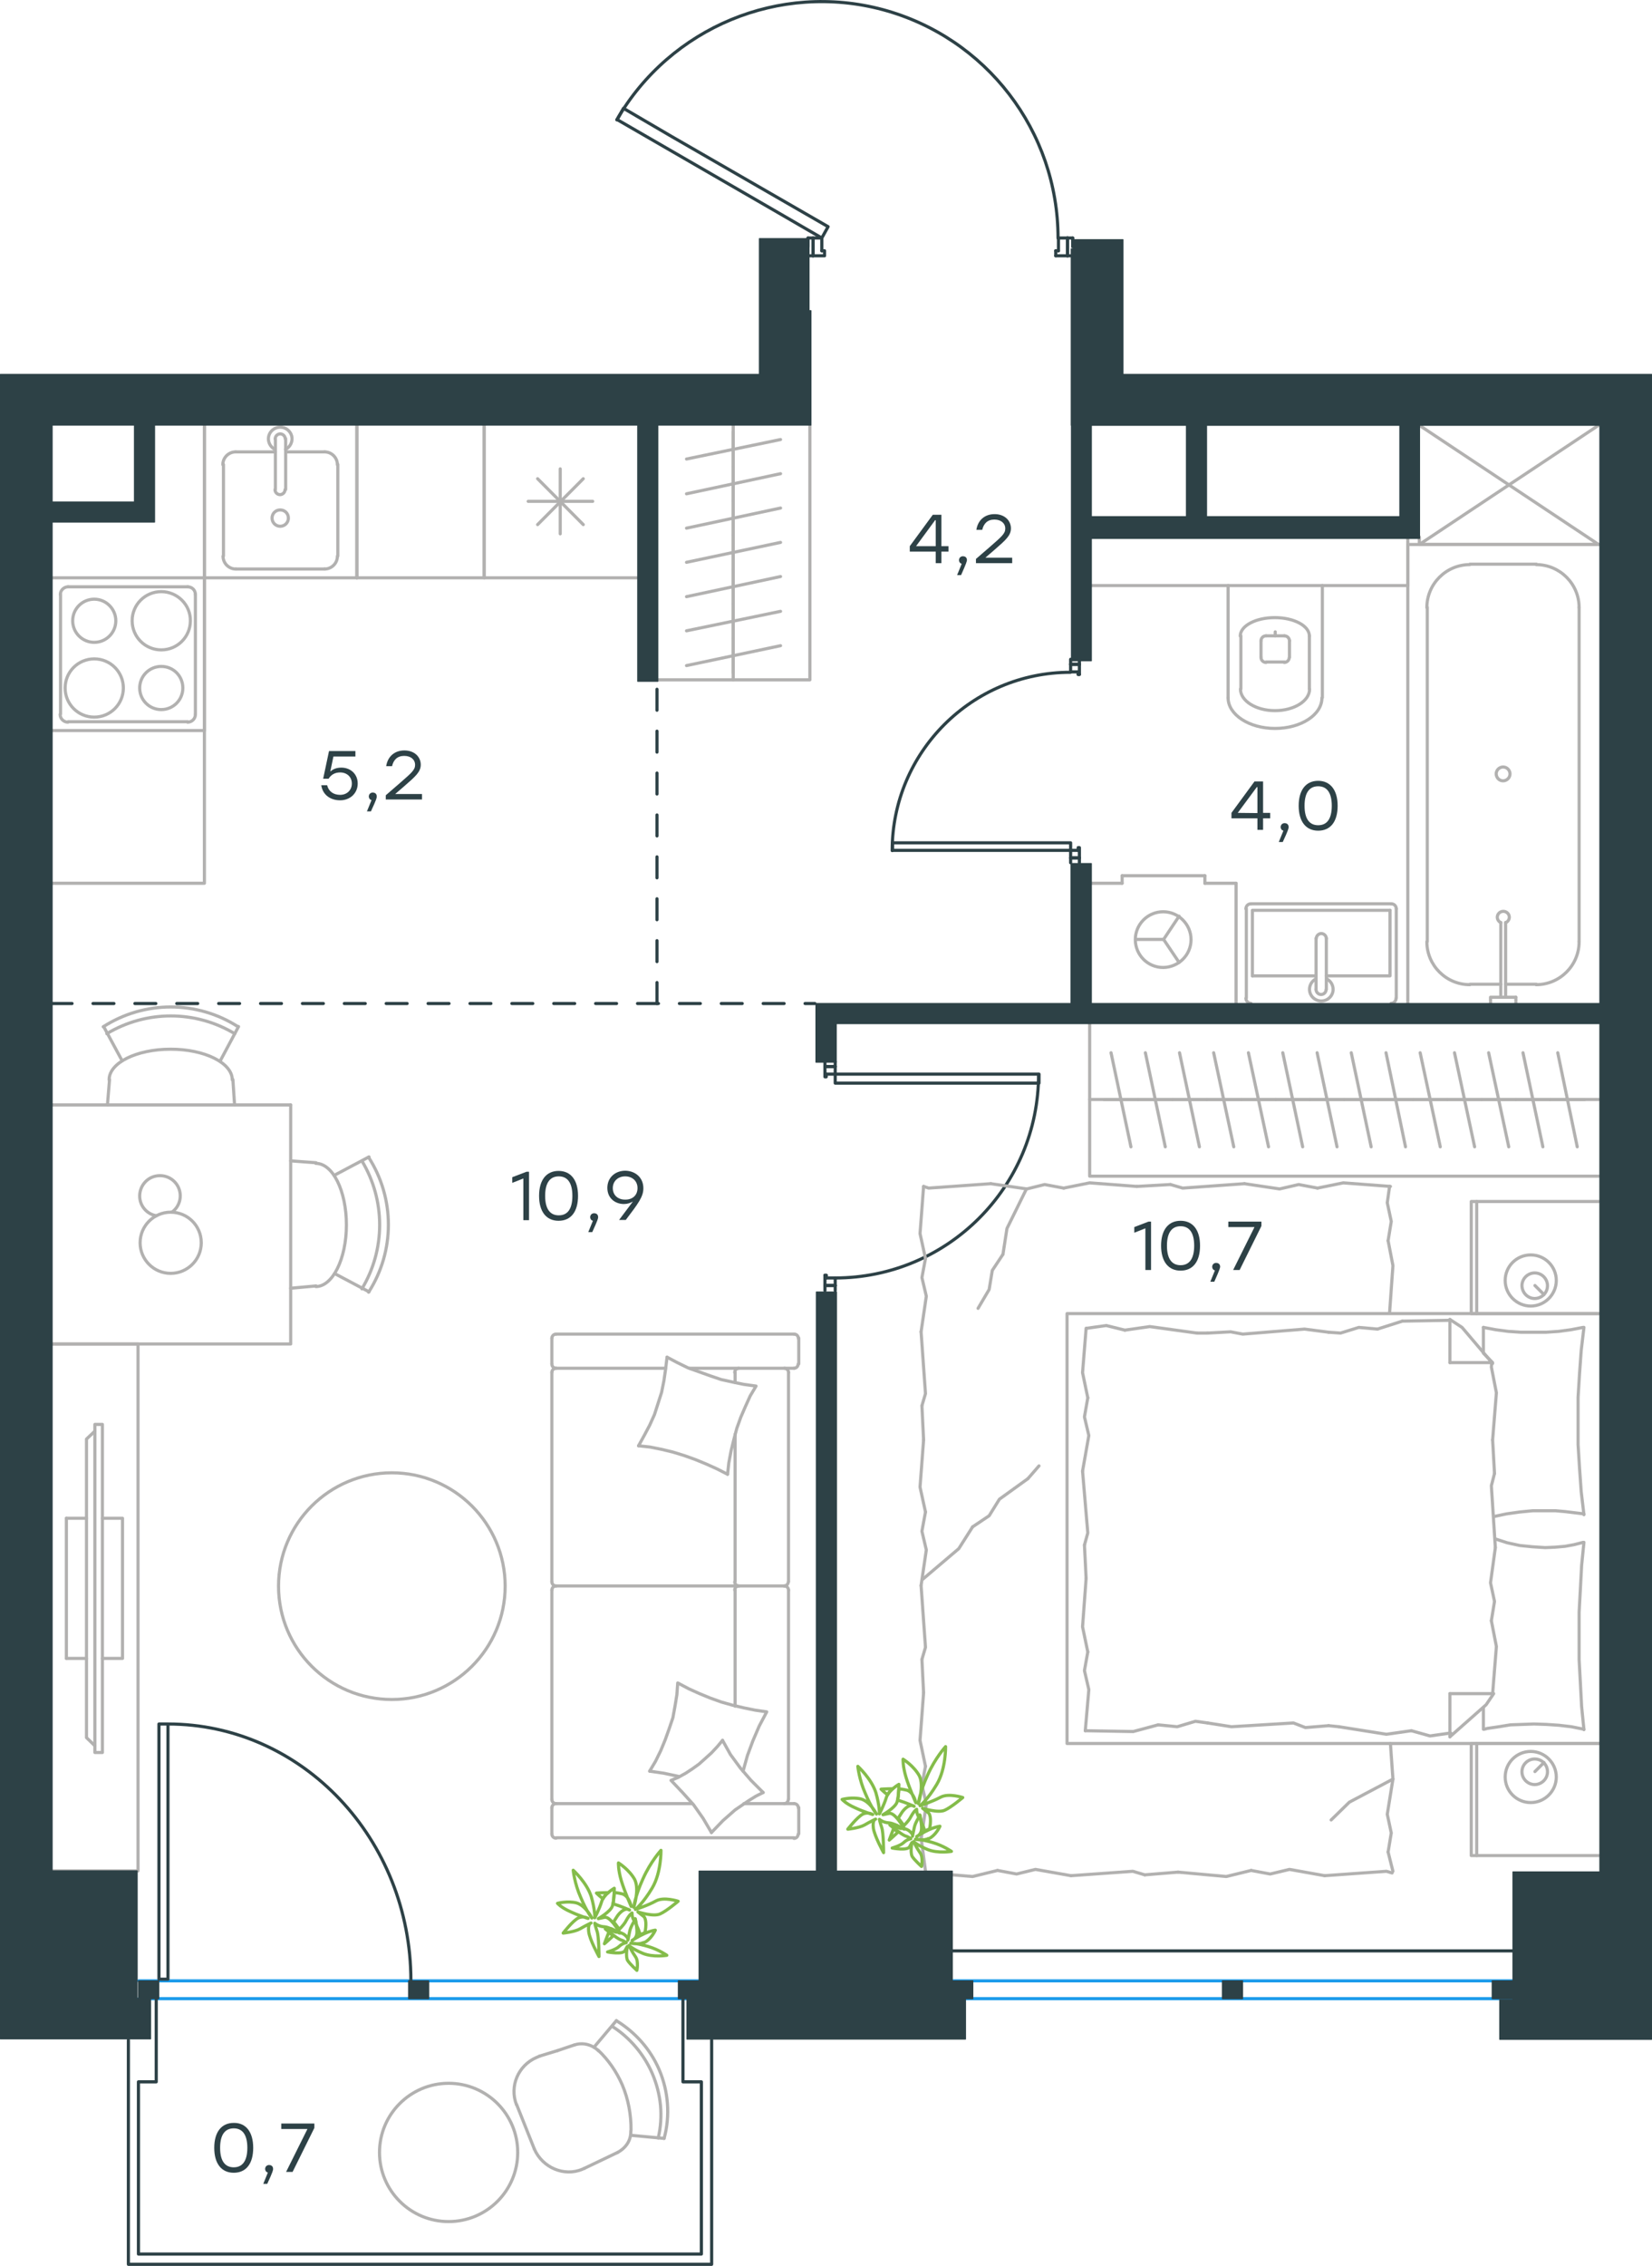 <?xml version="1.0" encoding="utf-8"?>
<!-- Generator: Adobe Illustrator 26.5.0, SVG Export Plug-In . SVG Version: 6.00 Build 0)  -->
<svg version="1.1" id="Слой_1" xmlns="http://www.w3.org/2000/svg" xmlns:xlink="http://www.w3.org/1999/xlink" x="0px" y="0px"
	 viewBox="0 0 788.8 1081.5" style="enable-background:new 0 0 788.8 1081.5;" xml:space="preserve">
<style type="text/css">
	.st0{fill:none;stroke:#2D4146;stroke-width:1.5;stroke-linecap:round;stroke-linejoin:round;stroke-miterlimit:22.926;}
	.st1{fill:none;stroke:#B2B1B0;stroke-width:1.5;stroke-linecap:round;stroke-linejoin:round;stroke-miterlimit:10;}
	.st2{fill:none;stroke:#1D9CEB;stroke-width:1.5;stroke-linecap:round;stroke-linejoin:round;stroke-miterlimit:22.926;}
	
		.st3{fill:none;stroke:#2D4146;stroke-width:1.5;stroke-linecap:round;stroke-linejoin:round;stroke-miterlimit:22.926;stroke-dasharray:10;}
	
		.st4{fill-rule:evenodd;clip-rule:evenodd;fill:#2D4146;stroke:#2D4146;stroke-width:0.5;stroke-linecap:round;stroke-linejoin:round;stroke-miterlimit:10;}
	.st5{fill:#2D4146;}
	.st6{fill:none;stroke:#84BC4A;stroke-width:1.5;stroke-linecap:round;stroke-linejoin:round;stroke-miterlimit:22.926;}
	.st7{fill:none;stroke:#B2B1B0;stroke-width:1.5;stroke-linecap:round;stroke-linejoin:round;stroke-miterlimit:22.926;}
</style>
<line class="st0" x1="511.2" y1="317.1" x2="511.2" y2="314.7"/>
<polyline class="st0" points="511.2,411.8 511.2,409.5 511.2,405.9 "/>
<line class="st0" x1="511.2" y1="320.7" x2="511.2" y2="317.1"/>
<path class="st0" d="M511.1,320.9c-47,0-85.1,38.1-85.1,85.1"/>
<line class="st0" x1="515.4" y1="317.1" x2="515.4" y2="321.9"/>
<line class="st0" x1="515.4" y1="409.5" x2="515.4" y2="411.8"/>
<line class="st0" x1="511.2" y1="405.9" x2="514.8" y2="405.9"/>
<polyline class="st0" points="515.4,409.5 515.4,404.6 514.8,404.6 514.8,405.9 "/>
<line class="st0" x1="514.8" y1="320.7" x2="514.8" y2="321.9"/>
<line class="st0" x1="515.4" y1="314.7" x2="515.4" y2="317.1"/>
<line class="st0" x1="511.2" y1="320.7" x2="514.8" y2="320.7"/>
<line class="st0" x1="514.8" y1="321.9" x2="515.4" y2="321.9"/>
<line class="st0" x1="511.2" y1="409.5" x2="515.4" y2="409.5"/>
<line class="st0" x1="511.2" y1="317.1" x2="515.4" y2="317.1"/>
<line class="st0" x1="511.2" y1="409.5" x2="515.4" y2="409.5"/>
<line class="st0" x1="511.2" y1="317.1" x2="515.4" y2="317.1"/>
<polygon class="st0" points="426.2,405.9 426.2,402.3 452.7,402.3 511.2,402.3 511.2,405.9 484.4,405.9 "/>
<line class="st0" x1="398.8" y1="613.6" x2="398.8" y2="616"/>
<polyline class="st0" points="398.8,506.8 398.8,509.1 398.8,512.7 "/>
<line class="st0" x1="398.8" y1="610" x2="398.8" y2="613.6"/>
<path class="st0" d="M398.7,610c53.7,0,97.2-43.5,97.2-97.2"/>
<line class="st0" x1="393.9" y1="613.6" x2="393.9" y2="608.7"/>
<line class="st0" x1="393.9" y1="509.1" x2="393.9" y2="506.8"/>
<line class="st0" x1="398.8" y1="512.7" x2="394.5" y2="512.7"/>
<polyline class="st0" points="393.9,509.1 393.9,514 394.5,514 394.5,512.7 "/>
<line class="st0" x1="394.5" y1="610" x2="394.5" y2="608.7"/>
<line class="st0" x1="393.9" y1="616" x2="393.9" y2="613.6"/>
<line class="st0" x1="398.8" y1="610" x2="394.5" y2="610"/>
<line class="st0" x1="394.5" y1="608.7" x2="393.9" y2="608.7"/>
<line class="st0" x1="398.8" y1="509.1" x2="393.9" y2="509.1"/>
<line class="st0" x1="398.8" y1="613.6" x2="393.9" y2="613.6"/>
<line class="st0" x1="398.8" y1="509.1" x2="393.9" y2="509.1"/>
<line class="st0" x1="398.8" y1="613.6" x2="393.9" y2="613.6"/>
<polygon class="st0" points="496.1,512.7 496.1,517 469.3,517 398.8,517 398.8,512.7 425.6,512.7 "/>
<line class="st0" x1="509.7" y1="113.6" x2="512.2" y2="113.6"/>
<polyline class="st0" points="385.8,113.6 388.2,113.6 392.4,113.6 "/>
<line class="st0" x1="505.4" y1="113.6" x2="509.7" y2="113.6"/>
<path class="st0" d="M505.2,113.7c0-51.1-34.3-95.8-83.7-109.1c-49.3-13.2-101.4,8.4-127,52.6"/>
<line class="st0" x1="509.7" y1="122.1" x2="504.1" y2="122.1"/>
<line class="st0" x1="388.2" y1="122.1" x2="385.8" y2="122.1"/>
<line class="st0" x1="392.4" y1="113.6" x2="392.4" y2="119.7"/>
<polyline class="st0" points="388.2,122.1 393.7,122.1 393.7,119.7 392.4,119.7 "/>
<polyline class="st0" points="385.8,113.6 385.8,114.2 385.8,117.8 "/>
<line class="st0" x1="505.4" y1="119.7" x2="504.1" y2="119.7"/>
<line class="st0" x1="511.2" y1="122.1" x2="509.7" y2="122.1"/>
<polyline class="st0" points="512.2,113.6 512.2,114.2 512.2,117.8 "/>
<line class="st0" x1="505.4" y1="113.6" x2="505.4" y2="119.7"/>
<line class="st0" x1="504.1" y1="119.7" x2="504.1" y2="122.1"/>
<line class="st0" x1="388.2" y1="113.6" x2="388.2" y2="122.1"/>
<line class="st0" x1="509.7" y1="113.6" x2="509.7" y2="122.1"/>
<line class="st0" x1="388.2" y1="113.6" x2="388.2" y2="122.1"/>
<line class="st0" x1="509.7" y1="113.6" x2="509.7" y2="122.1"/>
<polygon class="st0" points="294.7,57.1 297.7,51.7 320.6,65.1 395.4,108.2 392.4,113.6 369.3,100.2 "/>
<line class="st1" x1="692.3" y1="630.2" x2="669.6" y2="630.6"/>
<polyline class="st1" points="490.1,567.5 480.8,586.4 478.9,598.7 "/>
<polyline class="st1" points="478.9,598.7 473.8,606.4 472.3,615.5 467,624.5 "/>
<polyline class="st1" points="665.1,849.2 644.3,860.2 635.6,868.7 "/>
<polyline class="st1" points="440.6,753.8 457.8,739.2 464.4,728.8 "/>
<line class="st1" x1="490.8" y1="705.8" x2="496.1" y2="699.7"/>
<polyline class="st1" points="464.4,728.8 472.3,723.5 477.2,715.6 490.8,705.8 "/>
<line class="st1" x1="665.1" y1="893.2" x2="662.8" y2="884"/>
<line class="st1" x1="665.1" y1="849.2" x2="663.9" y2="832.2"/>
<polyline class="st1" points="662.8,884 664.3,874.9 662.4,866 665.1,849.2 "/>
<polyline class="st1" points="562.5,893.6 585.5,895.7 597.4,892.8 "/>
<polyline class="st1" points="632.5,895.3 662,893.2 664.7,894 "/>
<polyline class="st1" points="597.4,892.8 606.5,894.5 615.7,892.3 632.5,895.3 "/>
<polyline class="st1" points="454.7,894.9 464.4,895.7 476.3,892.8 "/>
<polyline class="st1" points="511.4,895.3 540.9,893.2 546.6,894.9 "/>
<polyline class="st1" points="476.3,892.8 485.4,894.5 494.4,892.3 511.4,895.3 "/>
<line class="st1" x1="546.6" y1="894.9" x2="562.5" y2="893.6"/>
<polyline class="st1" points="441,808 439.3,830.7 441.9,843.1 "/>
<polyline class="st1" points="441.9,843.1 440.2,852 442.3,861.1 439.8,877.9 "/>
<line class="st1" x1="439.8" y1="877.2" x2="441.9" y2="893"/>
<polyline class="st1" points="441,687.3 439.3,709.8 441.9,721.7 "/>
<polyline class="st1" points="439.8,756.8 441.9,786.3 440.2,792.1 "/>
<polyline class="st1" points="441.9,721.7 440.2,730.9 442.3,739.8 439.8,756.8 "/>
<line class="st1" x1="440.2" y1="792.1" x2="441" y2="808"/>
<polyline class="st1" points="441,566.3 439.3,588.8 441.9,600.7 "/>
<polyline class="st1" points="439.8,635.7 441.9,665.2 440.2,671 "/>
<polyline class="st1" points="441.9,600.7 440.2,609.8 442.3,618.7 439.8,635.7 "/>
<line class="st1" x1="440.2" y1="671" x2="441" y2="687.3"/>
<polyline class="st1" points="542.8,566.3 520.3,564.6 507.9,567.1 "/>
<polyline class="st1" points="473.1,565 443.4,567.1 441,566.3 "/>
<polyline class="st1" points="507.9,567.1 498.8,565.4 490.3,567.5 473.1,565 "/>
<polyline class="st1" points="663.9,566.3 641.4,564.6 629.1,567.1 "/>
<polyline class="st1" points="594.2,565 564.7,567.1 558.9,565.4 "/>
<polyline class="st1" points="629.1,567.1 620.1,565.4 611,567.5 594.2,565 "/>
<line class="st1" x1="558.9" y1="565.4" x2="542.8" y2="566.3"/>
<polyline class="st1" points="663.5,626.6 665.1,604.1 662.8,592.2 "/>
<polyline class="st1" points="662.8,592.2 664.3,583 662.4,574.1 663.5,566.3 "/>
<polyline class="st1" points="712.7,687.3 714.5,664.8 712.1,652.5 712.3,650.4 "/>
<polyline class="st1" points="712.7,808.4 714.5,785.9 712.1,773.6 "/>
<polyline class="st1" points="714,738.7 712.1,709.2 713.6,703.3 "/>
<polyline class="st1" points="712.1,773.6 713.6,764.4 711.7,755.5 714,738.7 "/>
<line class="st1" x1="713.6" y1="703.3" x2="712.7" y2="687.3"/>
<polyline class="st1" points="708.3,633.6 714.2,634.7 720.2,635.5 726.1,635.9 732.1,635.9 738.2,635.9 744.2,635.5 750.1,634.7 
	755.9,633.6 "/>
<polyline class="st1" points="756.3,633.6 755,644.6 754.2,655.7 753.5,667 753.5,678.4 753.5,689.5 754.2,700.7 755,712 756.3,723 
	"/>
<polyline class="st1" points="639.3,824.2 662,827.8 673.9,826.1 "/>
<polyline class="st1" points="673.9,826.1 682.8,828.6 691.9,827.3 692.8,827.3 "/>
<line class="st1" x1="634.4" y1="823.7" x2="639.3" y2="824.2"/>
<polyline class="st1" points="576.6,822.4 588,824.2 617.6,822.4 623.3,824.6 634.4,823.7 "/>
<polyline class="st1" points="518.2,826.1 541.1,826.5 553,823.3 "/>
<polyline class="st1" points="553,823.3 562.1,824.2 570.8,821.6 576.6,822.4 "/>
<polyline class="st1" points="571.5,636.3 549,633.2 537.1,634.9 "/>
<polyline class="st1" points="537.1,634.9 528.2,632.7 519,634 "/>
<line class="st1" x1="576.6" y1="636.3" x2="571.5" y2="636.3"/>
<polyline class="st1" points="634.4,635.9 622.9,634.4 593.4,636.8 587.6,635.7 576.6,636.3 "/>
<line class="st1" x1="669.6" y1="630.6" x2="657.7" y2="634.4"/>
<polyline class="st1" points="657.7,634.4 648.8,633.6 640.1,636.3 634.4,635.9 "/>
<polyline class="st1" points="756.3,722.6 747.2,721.5 742.7,721.1 738.2,721.1 731.9,721.1 725.7,721.7 719.3,722.6 713.2,723.9 
	"/>
<polyline class="st1" points="756.3,825.4 750.3,824.2 744.4,823.5 738.4,823.1 732.5,822.9 726.8,823.1 721.2,823.3 715.7,824.2 
	710.2,825 708.7,825.4 "/>
<polyline class="st1" points="713.8,734.5 719.7,736.4 725.7,737.7 731.6,738.3 737.8,738.7 742.5,738.5 747.2,738.1 751.6,737.3 
	755.9,736.2 "/>
<polyline class="st1" points="756.3,736.2 755.2,747.2 754.6,758.5 754,769.6 754,781 754,792.1 754.6,803.3 755.2,814.6 
	756.3,825.6 "/>
<polyline class="st1" points="518.6,753.4 516.9,776.5 519.4,788.5 "/>
<polyline class="st1" points="519.4,788.5 517.8,797.4 519.9,806.5 518.2,826.1 "/>
<polyline class="st1" points="518.6,634 516.9,655.2 519.4,667.2 "/>
<polyline class="st1" points="516.9,702.2 519.4,731.7 517.8,737.5 "/>
<polyline class="st1" points="519.4,667.2 517.8,676.3 519.9,685.2 516.9,702.2 "/>
<line class="st1" x1="517.8" y1="737.5" x2="518.6" y2="753.4"/>
<line class="st1" x1="692.3" y1="829" x2="692.3" y2="808.4"/>
<polyline class="st1" points="712.7,650.8 698.1,633.6 692.3,629.8 "/>
<line class="st1" x1="712.7" y1="808.4" x2="692.3" y2="808.4"/>
<line class="st1" x1="708.3" y1="633.6" x2="708.3" y2="645.5"/>
<polyline class="st1" points="692.3,829 709.6,813.7 713.2,808.4 "/>
<line class="st1" x1="692.3" y1="629.8" x2="692.3" y2="650.4"/>
<polyline class="st1" points="708.3,645.9 712.7,650.4 692.3,650.4 "/>
<line class="st1" x1="708.3" y1="815" x2="708.3" y2="825.4"/>
<polyline class="st1" points="763.3,627 509.5,627 509.5,832.2 763.3,832.2 "/>
<line class="st1" x1="756.7" y1="524.8" x2="740.1" y2="524.8"/>
<line class="st1" x1="743.8" y1="502.5" x2="753.1" y2="547.4"/>
<line class="st1" x1="740.1" y1="524.8" x2="723.8" y2="524.8"/>
<line class="st1" x1="727.2" y1="502.5" x2="736.7" y2="547.4"/>
<line class="st1" x1="723.8" y1="524.8" x2="707.4" y2="524.8"/>
<line class="st1" x1="710.8" y1="502.5" x2="720.4" y2="547.4"/>
<line class="st1" x1="707.4" y1="524.8" x2="691.1" y2="524.8"/>
<line class="st1" x1="694.5" y1="502.5" x2="704.1" y2="547.4"/>
<line class="st1" x1="691.1" y1="524.8" x2="674.7" y2="524.8"/>
<line class="st1" x1="678.1" y1="502.5" x2="687.7" y2="547.4"/>
<line class="st1" x1="674.7" y1="524.8" x2="658.2" y2="524.8"/>
<line class="st1" x1="661.8" y1="502.5" x2="671.1" y2="547.4"/>
<line class="st1" x1="658.2" y1="524.8" x2="641.8" y2="524.8"/>
<line class="st1" x1="645.2" y1="502.5" x2="654.7" y2="547.4"/>
<line class="st1" x1="641.8" y1="524.8" x2="625.4" y2="524.8"/>
<line class="st1" x1="628.9" y1="502.5" x2="638.4" y2="547.4"/>
<line class="st1" x1="763.3" y1="524.8" x2="520.3" y2="524.8"/>
<line class="st1" x1="625.4" y1="524.8" x2="609.1" y2="524.8"/>
<line class="st1" x1="612.5" y1="502.5" x2="622" y2="547.4"/>
<line class="st1" x1="609.1" y1="524.8" x2="592.7" y2="524.8"/>
<line class="st1" x1="596.1" y1="502.5" x2="605.7" y2="547.4"/>
<line class="st1" x1="592.7" y1="524.8" x2="576.2" y2="524.8"/>
<line class="st1" x1="579.5" y1="502.5" x2="589.1" y2="547.4"/>
<line class="st1" x1="576.2" y1="524.8" x2="559.8" y2="524.8"/>
<line class="st1" x1="563.2" y1="502.5" x2="572.7" y2="547.4"/>
<line class="st1" x1="559.8" y1="524.8" x2="543.4" y2="524.8"/>
<line class="st1" x1="546.9" y1="502.5" x2="556.4" y2="547.4"/>
<line class="st1" x1="543.4" y1="524.8" x2="527.1" y2="524.8"/>
<line class="st1" x1="530.5" y1="502.5" x2="540" y2="547.4"/>
<polyline class="st1" points="520.3,488.5 520.3,561.4 763.3,561.4 "/>
<line class="st1" x1="256.7" y1="250.4" x2="278.5" y2="228.5"/>
<line class="st1" x1="256.7" y1="228.5" x2="278.5" y2="250.4"/>
<line class="st1" x1="267.5" y1="254.8" x2="267.5" y2="223.8"/>
<line class="st1" x1="252.2" y1="239.3" x2="283" y2="239.3"/>
<polyline class="st1" points="231.2,203 231.2,275.8 304,275.8 "/>
<path class="st1" d="M45,314.5c-7.7,0-13.9,6.2-13.9,13.9c0,7.7,6.2,13.9,13.9,13.9c7.7,0,13.9-6.2,13.9-13.9
	C58.9,320.7,52.7,314.5,45,314.5"/>
<path class="st1" d="M45,286c-5.7,0-10.3,4.6-10.3,10.3c0,5.7,4.6,10.3,10.3,10.3c5.7,0,10.3-4.6,10.3-10.3
	C55.3,290.7,50.7,286,45,286"/>
<path class="st1" d="M77,282.4c-7.7,0-13.9,6.2-13.9,13.9c0,7.7,6.2,13.9,13.9,13.9c7.7,0,13.9-6.2,13.9-13.9
	C91,288.7,84.7,282.4,77,282.4"/>
<path class="st1" d="M77,318.1c-5.7,0-10.3,4.6-10.3,10.3c0,5.7,4.6,10.3,10.3,10.3c5.7,0,10.3-4.6,10.3-10.3
	C87.3,322.7,82.8,318.1,77,318.1"/>
<path class="st1" d="M32.5,280.1c-2,0-3.7,1.7-3.7,3.7"/>
<path class="st1" d="M28.7,341c0,2,1.7,3.7,3.7,3.7"/>
<path class="st1" d="M93.3,283.8c0-2.1-1.6-3.7-3.7-3.7"/>
<path class="st1" d="M89.6,344.7c2.1,0,3.7-1.7,3.7-3.7"/>
<line class="st1" x1="28.9" y1="283.7" x2="28.9" y2="340.8"/>
<line class="st1" x1="89.7" y1="280.1" x2="32.5" y2="280.1"/>
<line class="st1" x1="93.3" y1="340.8" x2="93.3" y2="283.7"/>
<line class="st1" x1="32.5" y1="344.5" x2="89.7" y2="344.5"/>
<line class="st1" x1="97.6" y1="275.8" x2="24.7" y2="275.8"/>
<polyline class="st1" points="24.7,348.7 97.6,348.7 97.6,275.8 "/>
<polyline class="st1" points="24.7,421.6 97.6,421.6 97.6,203 "/>
<line class="st1" x1="155.1" y1="215.7" x2="136.4" y2="215.7"/>
<path class="st1" d="M137.7,247.3c0-2.2-1.7-3.9-3.9-3.9c-2.2,0-3.9,1.7-3.9,3.9c0,2.2,1.8,3.9,3.9,3.9
	C136,251.2,137.7,249.4,137.7,247.3"/>
<path class="st1" d="M131.3,233.7c0,1.3,1.1,2.4,2.4,2.4c1.3,0,2.4-1.1,2.4-2.4"/>
<line class="st1" x1="136.4" y1="209.4" x2="136.4" y2="233.6"/>
<path class="st1" d="M136.2,209.5c0-1.3-1.1-2.4-2.4-2.4c-1.3,0-2.4,1.1-2.4,2.4"/>
<line class="st1" x1="131.5" y1="209.4" x2="131.5" y2="233.6"/>
<path class="st1" d="M136.3,214.5c2.3-1.1,3.6-3.8,3-6.3c-0.6-2.5-2.9-4.3-5.5-4.3s-4.9,1.8-5.5,4.3c-0.6,2.5,0.7,5.2,3,6.3"/>
<path class="st1" d="M161.1,221.8c0-3.3-2.7-6.1-6.1-6.1"/>
<path class="st1" d="M112.5,215.7c-3.3,0-6.1,2.7-6.1,6.1"/>
<path class="st1" d="M155,271.6c3.3,0,6.1-2.7,6.1-6.1"/>
<path class="st1" d="M106.5,265.5c0,3.3,2.7,6.1,6.1,6.1"/>
<line class="st1" x1="161.3" y1="221.7" x2="161.3" y2="265.4"/>
<line class="st1" x1="155.1" y1="271.6" x2="112.6" y2="271.6"/>
<line class="st1" x1="106.7" y1="265.4" x2="106.7" y2="221.7"/>
<line class="st1" x1="112.6" y1="215.7" x2="131.5" y2="215.7"/>
<polyline class="st1" points="170.4,203 170.4,275.8 97.6,275.8 97.6,203 "/>
<line class="st1" x1="350.1" y1="206.2" x2="350.1" y2="222.8"/>
<line class="st1" x1="327.8" y1="219.1" x2="372.7" y2="209.8"/>
<line class="st1" x1="350.1" y1="203" x2="350.1" y2="324.5"/>
<line class="st1" x1="350.1" y1="222.8" x2="350.1" y2="239.1"/>
<line class="st1" x1="327.8" y1="235.7" x2="372.7" y2="226.1"/>
<line class="st1" x1="350.1" y1="239.1" x2="350.1" y2="255.5"/>
<line class="st1" x1="327.8" y1="252.1" x2="372.7" y2="242.5"/>
<line class="st1" x1="350.1" y1="255.5" x2="350.1" y2="271.8"/>
<line class="st1" x1="327.8" y1="268.4" x2="372.7" y2="258.9"/>
<line class="st1" x1="350.1" y1="271.8" x2="350.1" y2="288.2"/>
<line class="st1" x1="327.8" y1="284.8" x2="372.7" y2="275.2"/>
<line class="st1" x1="350.1" y1="288.2" x2="350.1" y2="304.7"/>
<line class="st1" x1="327.8" y1="301.1" x2="372.7" y2="291.8"/>
<line class="st1" x1="350.1" y1="304.7" x2="350.1" y2="321.1"/>
<line class="st1" x1="327.8" y1="317.7" x2="372.7" y2="308.2"/>
<polyline class="st1" points="313.8,324.5 386.7,324.5 386.7,203 "/>
<line class="st1" x1="628.4" y1="465.8" x2="598" y2="465.8"/>
<polyline class="st1" points="633.3,465.8 663.7,465.8 663.7,434.5 "/>
<polyline class="st1" points="663.7,434.5 598,434.5 598,465.8 "/>
<path class="st1" d="M597.3,431.4c-1.4,0-2.4,1.1-2.4,2.4"/>
<path class="st1" d="M666.7,433.8c0-1.4-1.1-2.4-2.4-2.4"/>
<path class="st1" d="M594.9,476.5c0,1.3,1.1,2.4,2.4,2.4"/>
<path class="st1" d="M664.2,478.9c1.3,0,2.4-1.1,2.4-2.4"/>
<path class="st1" d="M633.3,448c0-1.3-1.1-2.4-2.4-2.4c-1.3,0-2.4,1.1-2.4,2.4"/>
<line class="st1" x1="628.4" y1="472.2" x2="628.4" y2="447.9"/>
<path class="st1" d="M628.4,472.3c0,1.3,1.1,2.4,2.4,2.4c1.3,0,2.4-1.1,2.4-2.4"/>
<line class="st1" x1="633.3" y1="472.2" x2="633.3" y2="447.9"/>
<path class="st1" d="M628.4,467.2c-2.3,1.1-3.6,3.8-3,6.3c0.6,2.5,2.9,4.3,5.5,4.3c2.6,0,4.9-1.8,5.5-4.3c0.6-2.5-0.7-5.2-3-6.3"/>
<line class="st1" x1="595.1" y1="476.4" x2="595.1" y2="433.7"/>
<line class="st1" x1="597.4" y1="431.4" x2="664.3" y2="431.4"/>
<line class="st1" x1="666.7" y1="433.7" x2="666.7" y2="476.4"/>
<line class="st1" x1="608.9" y1="303.5" x2="608.9" y2="301.6"/>
<path class="st1" d="M613.2,316.2c1.3,0,2.4-1.1,2.4-2.4"/>
<path class="st1" d="M602.1,313.8c0,1.3,1.1,2.4,2.4,2.4"/>
<path class="st1" d="M615.7,305.9c0-1.3-1.1-2.4-2.4-2.4"/>
<path class="st1" d="M604.5,303.5c-1.4,0-2.4,1.1-2.4,2.4"/>
<line class="st1" x1="615.7" y1="305.8" x2="615.7" y2="313.7"/>
<line class="st1" x1="613.3" y1="316" x2="604.6" y2="316"/>
<line class="st1" x1="602.1" y1="313.7" x2="602.1" y2="305.8"/>
<line class="st1" x1="604.6" y1="303.5" x2="613.3" y2="303.5"/>
<path class="st1" d="M625.2,303.6c0-4.9-7.4-8.8-16.5-8.8c-9.1,0-16.5,3.9-16.5,8.8"/>
<line class="st1" x1="625.2" y1="328.8" x2="625.2" y2="303.5"/>
<path class="st1" d="M592.3,328.9c0,5.7,7.4,10.3,16.5,10.3c9.1,0,16.5-4.6,16.5-10.3"/>
<line class="st1" x1="592.5" y1="328.8" x2="592.5" y2="303.5"/>
<path class="st1" d="M586.4,333.1c0,8,10,14.6,22.4,14.6c12.4,0,22.4-6.5,22.4-14.6"/>
<line class="st1" x1="631.4" y1="333" x2="631.4" y2="279.5"/>
<line class="st1" x1="586.4" y1="333" x2="586.4" y2="279.5"/>
<polyline class="st1" points="672.2,256.3 672.2,279.5 520.9,279.5 "/>
<line class="st1" x1="701.9" y1="469.8" x2="716.6" y2="469.8"/>
<path class="st1" d="M719,440.4c1.2-0.6,1.9-1.9,1.6-3.2c-0.3-1.3-1.5-2.2-2.8-2.2c-1.3,0-2.5,0.9-2.8,2.2c-0.3,1.3,0.4,2.6,1.6,3.2
	"/>
<line class="st1" x1="716.6" y1="476" x2="716.6" y2="440.3"/>
<line class="st1" x1="718.9" y1="476" x2="718.9" y2="440.3"/>
<line class="st1" x1="723.8" y1="476" x2="723.8" y2="478.7"/>
<polyline class="st1" points="723.8,476 711.7,476 711.7,478.7 "/>
<path class="st1" d="M717.7,372.7c1.8,0,3.3-1.5,3.3-3.3c0-1.8-1.5-3.3-3.3-3.3c-1.8,0-3.3,1.5-3.3,3.3
	C714.5,371.3,715.9,372.7,717.7,372.7"/>
<path class="st1" d="M681.3,449.5c0,11.3,9.2,20.5,20.5,20.5"/>
<path class="st1" d="M733.5,470c11.3,0,20.5-9.2,20.5-20.5"/>
<path class="st1" d="M701.8,269.5c-11.3,0-20.5,9.2-20.5,20.5"/>
<path class="st1" d="M754,290c0-11.3-9.2-20.5-20.5-20.5"/>
<line class="st1" x1="733.6" y1="469.8" x2="718.9" y2="469.8"/>
<line class="st1" x1="681.5" y1="449.4" x2="681.5" y2="289.9"/>
<line class="st1" x1="701.9" y1="269.3" x2="733.6" y2="269.3"/>
<line class="st1" x1="754" y1="289.9" x2="754" y2="449.4"/>
<polyline class="st1" points="672.2,478.7 672.2,259.9 763.3,259.9 "/>
<line class="st1" x1="575.3" y1="421.6" x2="575.3" y2="418"/>
<line class="st1" x1="535.8" y1="421.6" x2="535.8" y2="418"/>
<line class="st1" x1="590.2" y1="421.6" x2="575.3" y2="421.6"/>
<line class="st1" x1="520.9" y1="421.6" x2="535.8" y2="421.6"/>
<polyline class="st1" points="563,459.4 555.6,448.4 563,437.3 "/>
<line class="st1" x1="555.6" y1="448.4" x2="542.2" y2="448.4"/>
<path class="st1" d="M568.7,448.5c0-7.3-6-13.3-13.3-13.3c-7.4,0-13.3,6-13.3,13.3c0,7.3,5.9,13.3,13.3,13.3
	C562.8,461.7,568.7,455.8,568.7,448.5"/>
<line class="st1" x1="590.2" y1="478.7" x2="590.2" y2="421.6"/>
<line class="st1" x1="575.3" y1="418" x2="535.8" y2="418"/>
<line class="st1" x1="170.4" y1="275.8" x2="170.4" y2="203"/>
<polyline class="st1" points="231.2,203 231.2,275.8 170.4,275.8 "/>
<line class="st1" x1="732.9" y1="613.6" x2="737.2" y2="617.9"/>
<path class="st1" d="M730.9,623.4c6.7,0,12.2-5.5,12.2-12.2c0-6.8-5.5-12.2-12.2-12.2c-6.8,0-12.2,5.5-12.2,12.2
	C718.7,617.9,724.2,623.4,730.9,623.4"/>
<path class="st1" d="M732.8,619.8c3.3,0,6.1-2.7,6.1-6.1c0-3.3-2.7-6.1-6.1-6.1c-3.3,0-6.1,2.7-6.1,6.1
	C726.8,617.1,729.5,619.8,732.8,619.8"/>
<line class="st1" x1="705.1" y1="573.5" x2="705.1" y2="627"/>
<polyline class="st1" points="763.3,573.5 702.5,573.5 702.5,627 763.3,627 "/>
<line class="st1" x1="732.9" y1="845.6" x2="737.2" y2="841.3"/>
<path class="st1" d="M730.9,836c-6.8,0-12.2,5.5-12.2,12.2c0,6.8,5.5,12.2,12.2,12.2c6.7,0,12.2-5.5,12.2-12.2
	C743.1,841.5,737.6,836,730.9,836"/>
<path class="st1" d="M732.8,839.6c-3.3,0-6.1,2.7-6.1,6.1c0,3.3,2.7,6.1,6.1,6.1c3.3,0,6.1-2.7,6.1-6.1
	C738.9,842.3,736.2,839.6,732.8,839.6"/>
<line class="st1" x1="705.1" y1="885.7" x2="705.1" y2="832.2"/>
<polyline class="st1" points="763.3,885.7 702.5,885.7 702.5,832.2 763.3,832.2 "/>
<line class="st1" x1="329.3" y1="653.1" x2="379.2" y2="653.1"/>
<line class="st1" x1="351" y1="754.9" x2="351" y2="684.6"/>
<line class="st1" x1="355.2" y1="860.9" x2="379.2" y2="860.9"/>
<polyline class="st1" points="364.4,855.6 361,857.3 357.6,859.4 351,863.9 345.2,869 339.7,874.7 "/>
<polyline class="st1" points="324,847.9 317,846.4 310.2,845.4 "/>
<polyline class="st1" points="345,830.7 346.9,834.1 348.8,837.5 353.5,843.9 358.6,849.8 364.4,855.6 "/>
<polyline class="st1" points="318.5,647.8 323.4,650.4 328.5,652.9 333.8,654.8 339.1,656.7 344.4,658.5 349.9,659.7 355.2,660.8 
	361,661.6 358.2,666.3 355.9,671.4 353.7,676.5 351.8,681.8 350.4,687.1 349.1,692.4 348,698.2 347.4,703.7 "/>
<polyline class="st1" points="310.2,845.4 313,840.7 315.5,835.6 317.6,830.5 319.5,825.2 321.3,819.9 322.3,814.4 323.2,808.9 
	323.6,803.3 "/>
<polyline class="st1" points="324,803.5 328.9,806.1 334,808.4 339.1,810.5 344.4,812.4 349.7,813.9 355.2,815.2 360.6,816.3 
	366.1,817.1 362.5,823.9 359.5,830.9 356.9,837.9 354.8,845.4 "/>
<polyline class="st1" points="304.9,690.1 307.6,685.2 310.2,680.3 312.5,675.2 314.2,669.9 315.9,664.6 317,659.1 317.8,653.6 
	318.5,647.8 "/>
<polyline class="st1" points="339.7,874.7 335.7,867.9 331.2,861.5 325.9,855.6 320.4,849.8 323.8,848.4 327.4,846.4 330.6,844.3 
	333.8,842 336.7,839.4 339.7,836.7 342.5,833.7 345,830.7 "/>
<polyline class="st1" points="347.4,703.7 342.3,701.1 337.2,698.8 332.1,696.7 326.8,694.8 321.3,693.1 315.9,691.8 310.4,690.7 
	304.9,690.1 "/>
<path class="st1" d="M352.8,757c-1.1,0-2,0.9-2,2"/>
<line class="st1" x1="351" y1="758.9" x2="351" y2="814.4"/>
<path class="st1" d="M352.8,653.1c-1.1,0-2,0.9-2,2"/>
<path class="st1" d="M350.8,755c0,1.1,0.9,2,2,2"/>
<line class="st1" x1="351" y1="659.9" x2="351" y2="655"/>
<path class="st1" d="M374.4,860.9c1.1,0,2-0.9,2-2"/>
<path class="st1" d="M263.5,858.9c0,1.1,0.9,2,2,2"/>
<path class="st1" d="M376.5,759c0-1.1-0.9-2-2-2"/>
<path class="st1" d="M265.5,757c-1.1,0-2,0.9-2,2"/>
<line class="st1" x1="376.5" y1="758.9" x2="376.5" y2="858.8"/>
<line class="st1" x1="263.5" y1="858.8" x2="263.5" y2="758.9"/>
<path class="st1" d="M376.5,655.1c0-1.1-0.9-2-2-2"/>
<path class="st1" d="M265.5,653.1c-1.1,0-2,0.9-2,2"/>
<path class="st1" d="M379.1,653.1c1.1,0,2-0.9,2-2"/>
<path class="st1" d="M374.4,757c1.1,0,2-0.9,2-2"/>
<path class="st1" d="M263.5,755c0,1.1,0.9,2,2,2"/>
<path class="st1" d="M263.5,875.4c0,1.1,0.9,2,2,2"/>
<path class="st1" d="M265.5,860.9c-1.1,0-2,0.9-2,2"/>
<path class="st1" d="M379.1,877.5c1.1,0,2-0.9,2-2"/>
<path class="st1" d="M381.2,862.9c0-1.1-0.9-2-2-2"/>
<path class="st1" d="M381.2,638.8c0-1.1-0.9-2-2-2"/>
<path class="st1" d="M263.5,651.1c0,1.1,0.9,2,2,2"/>
<path class="st1" d="M265.5,636.8c-1.1,0-2,0.9-2,2"/>
<line class="st1" x1="376.5" y1="754.9" x2="376.5" y2="655"/>
<line class="st1" x1="265.6" y1="757" x2="374.6" y2="757"/>
<line class="st1" x1="263.5" y1="655" x2="263.5" y2="754.9"/>
<line class="st1" x1="379.2" y1="877.2" x2="265.6" y2="877.2"/>
<line class="st1" x1="263.5" y1="875.3" x2="263.5" y2="862.8"/>
<line class="st1" x1="265.6" y1="860.9" x2="330.6" y2="860.9"/>
<line class="st1" x1="381.4" y1="862.8" x2="381.4" y2="875.3"/>
<line class="st1" x1="317.8" y1="653.1" x2="265.6" y2="653.1"/>
<line class="st1" x1="263.5" y1="651" x2="263.5" y2="638.7"/>
<line class="st1" x1="265.6" y1="636.8" x2="379.2" y2="636.8"/>
<line class="st1" x1="381.4" y1="638.7" x2="381.4" y2="651"/>
<polyline class="st1" points="24.7,893 65.9,893 65.9,641.5 24.7,641.5 "/>
<line class="st1" x1="31.7" y1="724.7" x2="41.3" y2="724.7"/>
<line class="st1" x1="31.7" y1="791.6" x2="41.3" y2="791.6"/>
<polyline class="st1" points="45.3,833.3 41.3,829.4 41.3,686.9 45.3,683.1 "/>
<rect x="45.3" y="679.9" class="st1" width="3.6" height="156.6"/>
<polyline class="st1" points="48.9,791.6 58.5,791.6 58.5,724.7 48.9,724.7 "/>
<line class="st1" x1="31.7" y1="724.7" x2="31.7" y2="791.6"/>
<path class="st1" d="M241.2,757.1c0-29.8-24.2-54.1-54.1-54.1c-29.9,0-54.1,24.2-54.1,54.1c0,29.9,24.2,54.1,54.1,54.1
	C216.9,811.2,241.2,787,241.2,757.1"/>
<path class="st1" d="M112.1,493.4c-18.8-11.3-42.3-11.3-61.1,0"/>
<path class="st1" d="M113.7,490.1c-19.6-12.6-44.8-12.6-64.4,0"/>
<line class="st1" x1="105.2" y1="506.3" x2="113.9" y2="490"/>
<line class="st1" x1="58.3" y1="506.3" x2="49.5" y2="490"/>
<line class="st1" x1="52.3" y1="515.3" x2="51.3" y2="527.4"/>
<line class="st1" x1="111.2" y1="515.3" x2="112" y2="527.4"/>
<path class="st1" d="M110.9,515.4c0-8-13.1-14.6-29.4-14.6c-16.3,0-29.4,6.5-29.4,14.6"/>
<path class="st1" d="M172.8,615.2c11.3-18.8,11.3-42.3,0-61.1"/>
<path class="st1" d="M176,616.8c12.6-19.6,12.6-44.8,0-64.4"/>
<line class="st1" x1="159.8" y1="607.9" x2="176.2" y2="616.6"/>
<line class="st1" x1="159.8" y1="560.9" x2="176.2" y2="552.2"/>
<line class="st1" x1="150.9" y1="555" x2="138.8" y2="554.1"/>
<line class="st1" x1="150.9" y1="613.8" x2="138.8" y2="614.9"/>
<path class="st1" d="M150.8,614.1c8,0,14.6-13.2,14.6-29.4c0-16.3-6.5-29.4-14.6-29.4"/>
<path class="st1" d="M82.1,578.6c3.7-2.7,5-7.6,3.1-11.8c-1.9-4.2-6.5-6.4-11-5.4c-4.5,1-7.6,5.1-7.5,9.7c0.1,4.6,3.5,8.5,8,9.2"/>
<path class="st1" d="M81.5,578.6c-8,0-14.6,6.5-14.6,14.6c0,8,6.5,14.6,14.6,14.6c8,0,14.6-6.5,14.6-14.6
	C96.1,585.1,89.6,578.6,81.5,578.6"/>
<line class="st1" x1="138.8" y1="527.4" x2="24.7" y2="527.4"/>
<polyline class="st1" points="24.7,641.5 138.8,641.5 138.8,527.4 "/>
<line class="st1" x1="763.3" y1="203" x2="677.7" y2="259.9"/>
<line class="st1" x1="677.7" y1="203" x2="763.3" y2="259.9"/>
<polyline class="st1" points="763.3,259.9 677.7,259.9 677.7,256.3 "/>
<line class="st2" x1="722.3" y1="954" x2="454.9" y2="954"/>
<line class="st2" x1="722.3" y1="945.5" x2="455" y2="945.5"/>
<line class="st2" x1="333.7" y1="954" x2="66.3" y2="954"/>
<line class="st2" x1="333.5" y1="945.5" x2="66.3" y2="945.5"/>
<line class="st3" x1="24.4" y1="479" x2="389.1" y2="479"/>
<line class="st3" x1="313.7" y1="479" x2="313.7" y2="324.6"/>
<rect x="712.5" y="945.5" class="st4" width="9.6" height="8.5"/>
<polygon class="st4" points="454.9,953.9 454.7,953.9 454.7,893.1 399.4,893.1 399.4,616.7 389.8,616.7 389.8,893.1 333.8,893.1 
	333.8,953.9 333.4,953.9 333.4,945.5 323.9,945.5 323.9,954 328,954 328,967 328,973.3 461,973.3 461,967 461,954 464.5,954 
	464.5,945.5 454.9,945.5 "/>
<rect x="583.7" y="945.5" class="st4" width="9.6" height="8.5"/>
<rect x="195.1" y="945.5" class="st4" width="9.6" height="8.5"/>
<g>
	<path class="st5" d="M452.9,263.3h-3.4v5.5h-2.7v-5.5h-12.4v-2.6l11-15h4.1v15h3.4V263.3z M446.8,260.7v-12.4h-0.3l-9.1,12.4
		L446.8,260.7z"/>
	<path class="st5" d="M458.9,274.5h-1.9l2.2-5.4c-0.8-0.2-1.3-0.9-1.3-1.7c0-1.1,0.8-1.9,1.9-1.9c0.8,0,1.9,0.4,1.9,1.9
		C461.6,268,461.5,268.7,458.9,274.5z"/>
	<path class="st5" d="M483.3,268.8H466v-2l6.7-5.8c5.6-4.9,7.3-6.3,7.3-8.7c0-2.5-2-4.3-5.2-4.3c-3.3,0-5.1,1.9-5.8,4.9h-2.8
		c0.7-4.6,4-7.5,8.7-7.5c4.7,0,7.8,3,7.8,6.8c0,3.4-2.4,5.5-7.8,10.2l-4.4,3.8h12.8V268.8z"/>
</g>
<g>
	<path class="st5" d="M170.8,374c0,4.7-3.7,8-8.4,8c-4.4,0-8.3-2.4-9-7.2h2.8c0.7,3,3.1,4.6,6.2,4.6c3.3,0,5.6-2.3,5.6-5.4
		c0-3.2-2.4-5.3-5.6-5.3c-2.6,0-4.4,1.2-5.5,3h-2.6l2.8-13.2h12.6v2.6h-10.5l-1.5,7.2c1.3-1.2,3-1.9,5.3-1.9
		C167.2,366.4,170.8,369.3,170.8,374z"/>
	<path class="st5" d="M177.1,387.3h-1.9l2.2-5.4c-0.8-0.2-1.3-0.9-1.3-1.7c0-1.1,0.8-1.9,1.9-1.9c0.8,0,1.9,0.4,1.9,1.9
		C179.9,380.8,179.8,381.5,177.1,387.3z"/>
	<path class="st5" d="M201.5,381.6h-17.3v-2l6.7-5.8c5.6-4.9,7.3-6.3,7.3-8.7c0-2.5-2-4.3-5.2-4.3c-3.3,0-5.1,1.9-5.8,4.9h-2.8
		c0.7-4.6,4-7.5,8.7-7.5c4.7,0,7.8,3,7.8,6.8c0,3.4-2.4,5.5-7.8,10.2l-4.4,3.8h12.8V381.6z"/>
</g>
<g>
	<path class="st5" d="M252.6,559.3v23.1h-2.7v-19.9l-5.3,2.1v-2.7l6.8-2.6H252.6z"/>
	<path class="st5" d="M276,570.8c0,7.6-3.4,11.9-9.3,11.9c-5.8,0-9.3-4.3-9.3-11.9s3.5-11.9,9.3-11.9
		C272.6,558.9,276,563.3,276,570.8z M273.3,570.8c0-6.6-2.6-9.3-6.5-9.3s-6.5,2.7-6.5,9.3s2.6,9.3,6.5,9.3S273.3,577.5,273.3,570.8z
		"/>
	<path class="st5" d="M282.8,588.1h-1.9l2.2-5.4c-0.8-0.2-1.3-0.9-1.3-1.7c0-1.1,0.8-1.9,1.9-1.9c0.8,0,1.9,0.4,1.9,1.9
		C285.6,581.5,285.5,582.2,282.8,588.1z"/>
	<path class="st5" d="M307.2,567.2c0,4-2.4,7.2-8.4,15.1h-3.2l6.6-8.8c-1.2,0.7-2.6,1.2-4.3,1.2c-4.1,0-7.9-2.7-7.9-7.7
		c0-5,3.8-8.2,8.6-8.2C303.3,558.9,307.2,562,307.2,567.2z M304.4,567.1c0-3.5-2.6-5.6-5.9-5.6c-3.3,0-5.9,2.2-5.9,5.6
		c0,3.5,2.6,5.5,5.8,5.5C301.9,572.7,304.4,570.6,304.4,567.1z"/>
</g>
<g>
	<path class="st5" d="M549.6,583.1v23.1h-2.7v-19.9l-5.3,2.1v-2.7l6.8-2.6H549.6z"/>
	<path class="st5" d="M573,594.6c0,7.6-3.4,11.9-9.3,11.9c-5.8,0-9.3-4.3-9.3-11.9s3.5-11.9,9.3-11.9
		C569.6,582.7,573,587.1,573,594.6z M570.2,594.6c0-6.6-2.6-9.3-6.5-9.3s-6.5,2.7-6.5,9.3s2.6,9.3,6.5,9.3S570.2,601.2,570.2,594.6z
		"/>
	<path class="st5" d="M579.8,611.8h-1.9l2.2-5.4c-0.8-0.2-1.3-0.9-1.3-1.7c0-1.1,0.8-1.9,1.9-1.9c0.8,0,1.9,0.4,1.9,1.9
		C582.5,605.3,582.4,606,579.8,611.8z"/>
	<path class="st5" d="M602.3,583.1v2.1l-10.4,21h-3.1l10.2-20.5h-12.5v-2.6H602.3z"/>
</g>
<g>
	<path class="st5" d="M606.5,390.6h-3.4v5.5h-2.7v-5.5H588v-2.6l11-15h4.1v15h3.4V390.6z M600.4,388.1v-12.4h-0.3L591,388
		L600.4,388.1z"/>
	<path class="st5" d="M612.5,401.9h-1.9l2.2-5.4c-0.8-0.2-1.3-0.9-1.3-1.7c0-1.1,0.8-1.9,1.9-1.9c0.8,0,1.9,0.4,1.9,1.9
		C615.3,395.3,615.2,396.1,612.5,401.9z"/>
	<path class="st5" d="M638.7,384.6c0,7.6-3.4,11.9-9.3,11.9c-5.8,0-9.3-4.3-9.3-11.9s3.5-11.9,9.3-11.9
		C635.2,372.7,638.7,377.1,638.7,384.6z M635.9,384.6c0-6.6-2.6-9.3-6.5-9.3s-6.5,2.7-6.5,9.3s2.6,9.3,6.5,9.3
		S635.9,391.3,635.9,384.6z"/>
</g>
<path class="st4" d="M386.3,148.3v-30v-4.4h-23.7v4.4v30v30.4H238.2H0.2v24.1v690.2v80.2h2.1h69.6V967V954h3.9v-8.5h-9.6v8.4h-0.7
	v-60.9H24.9V249.2h39.3h9.6v-9.6v-36.7h164.4h66.3v122.3h9.6V202.9h48.4h24.7v-54.6H386.3z M64.3,239.6H24.9v-36.7h39.3V239.6z"/>
<path class="st4" d="M722.4,893.5v61h-6.3v13v5.9h72.5v-79.9v-412v-9.6V257v-10.4V203v-24.3H536.2v-59.9v-4.4h-23.7v4.4h-1V203h0.1
	v112.4h9.5V257h156.7v-5.2v-5.2V203h86.1v276H521.1v-66.8h-9.7V479H399.3h-6.6h-3.1v28h9.7v-18.4h364.6v404.9H722.4z M566.5,246.6
	h-45.4V203h15.1h30.3V246.6z M668.4,246.6h-92.3V203h92.3V246.6z"/>
<line class="st0" x1="404.6" y1="931.2" x2="722.3" y2="931.2"/>
<g>
	<path class="st6" d="M303.4,911.4c0,0,3.6-2.8,8-10.2s4.2-18,4.2-18s-4.9,5.3-8.6,13.6c-3.8,8.3-4.4,13.6-4.4,13.6
		s2.8-8.3,0.5-13.2c-2.7-4.9-7.8-8-7.8-8s-0.2,3.3,1.4,8.6c1.6,5.3,4.7,12.2,4.7,12.2s-0.9-4.9-4.2-6c-0.9-0.2-2.5-0.6-3.9-0.6
		c-0.2,1.6-0.2,3.8-0.6,5.3c0.2,0.2,0.6,0.2,0.6,0.2c3.6,1.1,7.3,2.8,7.3,2.8s-1.7-1.7-4.9,1.7c-0.9,0.9-1.7,2.5-2.7,3.9
		c0.9,1.1,2,2.7,2.7,3.6c1.6-1.6,2.8-3.1,3.3-4.2c1.7-3.1,2.8-3.6,2.8-3.6s-0.2,1.6,0.9,3.6c0.5-0.6,0.6-0.9,0.6-0.9
		s0.2,1.4,0.6,3.1c0.6,1.4,1.4,2.8,1.7,4.7c0.6-0.5,1.4-0.6,2.2-1.1l0.2-0.2c0.6-3.1,0.6-6.4-0.6-7.5l-2.8-2.2c0,0,7.5,2.5,10.7,0.9
		c3.1-1.4,8.5-6,8.5-6s-6.7-2.2-10.5-0.2C309.2,909.6,303.4,911.4,303.4,911.4z M290.4,903.4c-2.8,0-5.6,0.2-5.6,0.2
		s1.4,1.4,3.1,2.7C288.7,904.9,289.3,904,290.4,903.4z M291.5,920.5c-0.2,0.2-0.2,0.6-0.5,0.9c0.9,0.2,2.2,0.6,3.3,0.9l0.2-0.2
		C294,921.7,292.9,920.9,291.5,920.5z M290.6,922.5c-1.1,2.8-2,5.3-2,5.3s2-1.7,4.2-3.8C292.2,923.6,291.4,922.9,290.6,922.5z
		 M306.4,927.6c0,0.2,0.2,0.6,0.2,0.6h0.2c0-0.2,0.2-0.5,0.2-0.9C306.7,927.6,306.7,927.6,306.4,927.6z"/>
	<path class="st6" d="M284,915.4c0,0,0.2-3.6-1.7-10.2c-2.2-6.7-8.6-12.5-8.6-12.5s0.6,6.3,3.6,13c2.8,6.7,5.3,9.8,5.3,9.8
		s-2.8-5.8-7.3-7.2c-4.4-1.1-9.1,0.2-9.1,0.2s1.7,2,6,3.9c4.2,2,8.6,3.3,8.6,3.3s-2.2-1.4-4.7-0.2c-2.7,1.4-7.2,7.2-7.2,7.2
		s5.3-0.5,8-2c2.7-1.6,5.3-2.8,5.3-2.8s-1.6,0.2-1.1,4.2c0.5,3.9,4.9,11.8,4.9,11.8s0-9.4-0.9-12c-0.9-2.7-1.1-3.9-1.1-3.9
		s1.7,1.6,4.7,1.7c2.2,0.2,4.9,2,6.7,2.8c0.2,0.2,0.6,0.2,0.6,0.2c-0.9-1.6-4.9-8.3-7.5-7.5l-2.8,0.6c0,0,5.8-3.3,6.7-6
		c0.9-2.7,0.9-8.5,0.9-8.5s-4.9,2.8-6,6.3C286.2,911.2,284,915.4,284,915.4z"/>
	<path class="st6" d="M300.3,928.6c0,0,1.7,1.7,6.7,3.8c4.9,2,11.4,0.9,11.4,0.9s-3.8-2.7-8.9-4.2c-5.3-1.6-8.3-1.6-8.3-1.6
		s4.7,1.1,7.5-0.9c2.8-2,4.2-5.3,4.2-5.3s-2,0.2-5.1,1.6c-3.1,1.4-6,3.3-6,3.3s1.7-0.6,2.2-2.7c0.5-2-0.6-7.4-0.6-7.4
		s-2.2,3.3-2.7,5.6s-0.9,4.4-0.9,4.4s0.6-0.9-1.7-2.7c-2.5-1.7-9.1-2.7-9.1-2.7s5.3,4.4,7.3,5.2c2,0.6,2.7,1.4,2.7,1.4
		s-1.7,0.2-3.3,1.7c-1.6,1.6-5.6,2.7-5.6,2.7s7.2,1.4,8.3-0.6l1.1-2c0,0-0.9,4.9,0.2,6.7c1.1,1.7,4.4,4.7,4.4,4.7s0.9-4.2-0.6-6.4
		C301.8,931.7,300.3,928.6,300.3,928.6z"/>
</g>
<g>
	<path class="st6" d="M439.3,861.9c0,0,3.6-2.8,8-10.2s4.2-18,4.2-18s-4.9,5.3-8.6,13.6c-3.8,8.3-4.4,13.6-4.4,13.6
		s2.8-8.3,0.5-13.2c-2.7-4.9-7.8-8-7.8-8s-0.2,3.3,1.4,8.6s4.7,12.2,4.7,12.2s-0.9-4.9-4.2-6c-0.9-0.2-2.5-0.6-3.9-0.6
		c-0.2,1.6-0.2,3.8-0.6,5.3c0.2,0.2,0.6,0.2,0.6,0.2c3.6,1.1,7.3,2.8,7.3,2.8s-1.7-1.7-4.9,1.7c-0.9,0.9-1.7,2.5-2.7,3.9
		c0.9,1.1,2,2.7,2.7,3.6c1.6-1.6,2.8-3.1,3.3-4.2c1.7-3.1,2.8-3.6,2.8-3.6s-0.2,1.6,0.9,3.6c0.5-0.6,0.6-0.9,0.6-0.9
		s0.2,1.4,0.6,3.1c0.6,1.4,1.4,2.8,1.7,4.7c0.6-0.5,1.4-0.6,2.2-1.1l0.2-0.2c0.6-3.1,0.6-6.4-0.6-7.5l-2.8-2.2c0,0,7.5,2.5,10.7,0.9
		c3.1-1.4,8.5-6,8.5-6s-6.7-2.2-10.5-0.2C445.1,860,439.3,861.9,439.3,861.9z M426.3,853.8c-2.8,0-5.6,0.2-5.6,0.2s1.4,1.4,3.1,2.7
		C424.6,855.3,425.2,854.5,426.3,853.8z M427.4,871c-0.2,0.2-0.2,0.6-0.5,0.9c0.9,0.2,2.2,0.6,3.3,0.9l0.2-0.2
		C429.9,872.1,428.8,871.4,427.4,871z M426.6,873c-1.1,2.8-2,5.3-2,5.3s2-1.7,4.2-3.8C428.2,874.1,427.3,873.3,426.6,873z
		 M442.4,878c0,0.2,0.2,0.6,0.2,0.6h0.2c0-0.2,0.2-0.5,0.2-0.9C442.6,878,442.6,878,442.4,878z"/>
	<path class="st6" d="M419.9,865.8c0,0,0.2-3.6-1.7-10.2c-2.2-6.7-8.6-12.5-8.6-12.5s0.6,6.3,3.6,13c2.8,6.7,5.3,9.8,5.3,9.8
		s-2.8-5.8-7.3-7.2c-4.4-1.1-9.1,0.2-9.1,0.2s1.7,2,6,3.9c4.2,2,8.6,3.3,8.6,3.3s-2.2-1.4-4.7-0.2c-2.7,1.4-7.2,7.2-7.2,7.2
		s5.3-0.5,8-2c2.7-1.6,5.3-2.8,5.3-2.8s-1.6,0.2-1.1,4.2c0.5,3.9,4.9,11.8,4.9,11.8s0-9.4-0.9-12c-0.9-2.7-1.1-3.9-1.1-3.9
		s1.7,1.6,4.7,1.7c2.2,0.2,4.9,2,6.7,2.8c0.2,0.2,0.6,0.2,0.6,0.2c-0.9-1.6-4.9-8.3-7.5-7.5l-2.8,0.6c0,0,5.8-3.3,6.7-6
		c0.9-2.7,0.9-8.5,0.9-8.5s-4.9,2.8-6,6.3C422.1,861.6,419.9,865.8,419.9,865.8z"/>
	<path class="st6" d="M436.2,879c0,0,1.7,1.7,6.7,3.8c4.9,2,11.4,0.9,11.4,0.9s-3.8-2.7-8.9-4.2c-5.3-1.6-8.3-1.6-8.3-1.6
		s4.7,1.1,7.5-0.9s4.2-5.3,4.2-5.3s-2,0.2-5.1,1.6c-3.1,1.4-6,3.3-6,3.3s1.7-0.6,2.2-2.7c0.5-2-0.6-7.4-0.6-7.4s-2.2,3.3-2.7,5.6
		c-0.5,2.2-0.9,4.4-0.9,4.4s0.6-0.9-1.7-2.7c-2.5-1.7-9.1-2.7-9.1-2.7s5.3,4.4,7.3,5.2c2,0.6,2.7,1.4,2.7,1.4s-1.7,0.2-3.3,1.7
		c-1.6,1.6-5.6,2.7-5.6,2.7s7.2,1.4,8.3-0.6l1.1-2c0,0-0.9,4.9,0.2,6.7c1.1,1.7,4.4,4.7,4.4,4.7s0.9-4.2-0.6-6.4
		C437.7,882.1,436.2,879,436.2,879z"/>
</g>
<g>
	<g>
		<path class="st0" d="M75.9,944.7h4.3V822.9h-4.3V944.7z M80.2,822.9c64.1,0,116,54.9,116,122.6"/>
		<polyline class="st0" points="74.6,954.4 74.6,993.7 66.1,993.7 66.1,1075.9 334.9,1075.9 334.9,993.7 326.1,993.7 326.1,954.4 		
			"/>
		<polyline class="st0" points="339.8,973.8 339.8,1080.8 61.3,1080.8 61.3,973.8 		"/>
		<g>
			<line class="st7" x1="255.1" y1="1025.7" x2="246.7" y2="1004.6"/>
			<line class="st7" x1="266.2" y1="978.8" x2="274.2" y2="976.1"/>
			<line class="st7" x1="257.7" y1="981.4" x2="266.2" y2="978.8"/>
			<line class="st7" x1="279" y1="1035" x2="294.9" y2="1027.4"/>
			<line class="st7" x1="317.1" y1="1020.7" x2="301.1" y2="1019.2"/>
			<line class="st7" x1="294.3" y1="964.5" x2="283.6" y2="977.2"/>
			<path class="st7" d="M255.1,1025.7L255.1,1025.7c3.9,9,14.3,13.4,23,9.7c0.3-0.1,0.6-0.3,0.9-0.4"/>
			<path class="st7" d="M314.3,1020.5c2.4-10.4,1.4-20.9-2.9-30.9c-3.9-9-10.6-16.9-18.8-22.2"/>
			<path class="st7" d="M301.3,1016.9c0.1-7.4-1.3-15-4.2-21.8c-2.7-6.2-6.6-11.9-11.5-16.5"/>
			<path class="st7" d="M317.1,1020.7c3-10.9,2-22.7-2.4-32.9c-4.2-9.7-11.3-17.7-20.4-23.3"/>
			<path class="st7" d="M257.7,981.4c-0.6,0.3-0.9,0.4-1.6,0.7c-8.7,3.8-12.9,13.7-9.5,22.5"/>
			<path class="st7" d="M285.8,978.9c-3.2-3.1-7.7-4.1-11.5-2.8"/>
			<path class="st7" d="M294.9,1027.4c3.9-2.1,6.4-5.7,6.3-10.1"/>
		</g>
		<circle class="st7" cx="214.2" cy="1027.4" r="33"/>
	</g>
</g>
<g>
	<path class="st5" d="M120.9,1025.2c0,7.6-3.4,11.9-9.3,11.9c-5.8,0-9.3-4.3-9.3-11.9s3.5-11.9,9.3-11.9
		C117.4,1013.2,120.9,1017.6,120.9,1025.2z M118.1,1025.2c0-6.6-2.6-9.3-6.5-9.3s-6.5,2.7-6.5,9.3s2.6,9.3,6.5,9.3
		S118.1,1031.8,118.1,1025.2z"/>
	<path class="st5" d="M127.6,1042.4h-1.9l2.2-5.4c-0.8-0.2-1.3-0.9-1.3-1.7c0-1.1,0.8-1.9,1.9-1.9c0.8,0,1.9,0.4,1.9,1.9
		C130.4,1035.8,130.3,1036.6,127.6,1042.4z"/>
	<path class="st5" d="M150.1,1013.6v2.1l-10.4,21h-3.1l10.2-20.5h-12.5v-2.6H150.1z"/>
</g>
</svg>
